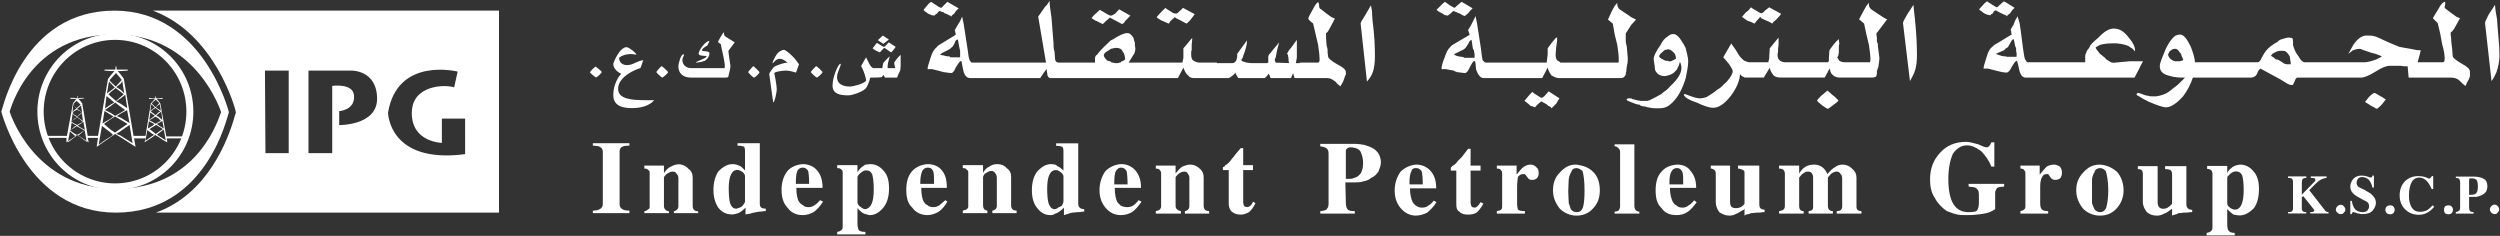 <svg version="1.2" xmlns="http://www.w3.org/2000/svg" viewBox="0 0 1505 142" width="1505" height="142">
	<rect x="0" y="0" width="1505" height="142" fill="#333333" stroke="none"/>
	<title>Corporate_Governance_Report_2022_English-1-pdf-svg</title>
	<defs>
		<clipPath clipPathUnits="userSpaceOnUse" id="cp1">
			<path d="m-1531.78-322.75h3540.11v5016.92h-3540.11z"/>
		</clipPath>
	</defs>
	<style>
		.s0 { fill: #fff } 
	</style>
	<g id="Clip-Path: Page 1" clip-path="url(#cp1)">
		<g id="Page 1">
			<path id="Path 15" fill-rule="evenodd" class="s0" d="m26.9 83v-1.2h13.4l3.6-19.6 0.9-1.2 1.2-1.5h-3.6v-0.6h2.4l1.8 0.3v-1.5h0.3v1.5l1.4-0.3h2.4v0.3l-2.4 0.3h-1.1l1.1 1.2 1.2 1.5 3.3 19.6h6.2l6-34.2 1.8-2.4 2.1-2.4h-2.1l-3.9-0.3v-0.6h6.5l0.3-2.1h0.3l0.3 2.1h6.6v0.6l-4.2 0.3h-1.8l1.8 2.1 1.8 2.4 5.9 34.5h7.2l3.2-19.6 1.2-1.2 1.2-1.5h-3.5v-0.6l2.3 0.3h1.5v-1.2h0.3l0.3 1.2h1.2l2.4-0.3 0.3 0.6h-3.6l0.9 1.2 1.2 1.5 1.5 8.3 2.1 11.6h11.9v1.2h-11.6l0.3 2.4-2.7-1.5-2.7-1.8-1.5-0.9-0.3-0.3-1.5 1.2-5 3.3 0.6-2.4h-6.9l0.9 5.1-8.9-5.7-3-1.8-0.3-0.3-2.6 1.8-8.6 6 0.8-5.4h-6.2l0.6 2.7-1.3-0.8-1.1-6.4-3 2.4-1 0.8-0.4-0.2v-0.3l-1.1 0.7-0.7-0.4-2.7-2.4-1.1 5.9-1 0.7v-2.7zm17.9-0.6l-3.8 2.6-0.1 0.7c0 0 2.7-2.1 3.9-3 0.5-0.3 1.1-0.6 1.1-0.6l-0.4-0.2zm7.4 2.5v0.5l-4.1-3-1.2-0.6 0.1-0.1 1.4 0.7zm42-4.5l1.5-1.2 2.4-1.5-2.4-1.5-1.5-0.9h-0.3l-1.5 0.9-2.4 1.5 2.4 1.8 1.5 1.2zm5.6 4.1l-1.2-6.5-0.5 0.3-3.6 2.7 1.2 0.9 2.4 1.5zm-2.1-11.7l-2.1 1.2-1.2 0.6 1.2 0.9 2.4 1.5 0.6 0.3zm0-0.6l-0.6-5.1-3 2.4 1.5 0.9zm-3.9-3l1.5-1.5 1.2-0.5-1.2-0.9-1.5-1.2h-0.3l-1.5 0.9-1.2 1.2 1.2 0.8 1.5 1.2zm2.4-6.5l-0.9 0.6-1.5 1.2 1.5 1.2 1.5 0.9zm-4.8-0.3l2.1 2h0.3l1.5-1.7 0.6-0.6-2.1-2.1-1.8 1.5zm-0.9 4.4l1.5-1.2 1.2-0.9-2.1-2zm-0.6 5.3l2.1-1.5 1.2-0.9-1.2-0.9-1.5-1.1zm0 0.3l2.1 1.1 1.5 0.9h0.3l3-1.7-1.5-1.5-1.5-0.9h-0.3l-1.5 0.9zm-0.9 5l3-1.8 0.9-0.9-0.9-0.5-2.4-1.2zm-1.5 7.4c0 0 3-2.1 4.2-3 0.6-0.3 1.2-0.6 1.2-0.6l-1.2-0.6-3-2.3zm-18.1-5.1l3-2.1 4.4-3-7.4-4.4h-0.3l-2.7 1.7-3.8 2.7 3.8 3.3 2.7 1.8zm8.6-4.5l-5.6 3.9-2.4 1.5 2.4 0.9 7.4 4.7zm0-1.1l-1.5-7.8-3.9 2.1-2.3 1.5 2.3 0.9zm-2.6-17l-2.7 2.1-2.7 1.8 2.7 1.5 3.9 2.6zm-2.7 1.2l1.8-1.5-1.8-1.5-2.7-2-0.3-0.3-2.7 2.1-1.7 1.7 1.7 1.5 2.7 2.4h0.3zm0.9-9.5l-0.9 1.5-2.7 2.1 2.7 1.7 2.1 2.1zm-7.7-0.6l0.9 1.2 2.9 2.7 2.7-3 0.9-0.9-0.9-1.2-2.7-3.2v0.3l-2.9 3.2zm-1.5 8.1l4.7-3.6-3.5-3.6zm-1.2 9l3.5-2.4 2.1-1.2-2.1-1.8-2.6-2.1zm0 0.9l3.5 1.8 2.7 1.8 0.3-0.3 2.7-1.5 2.9-1.8-2.9-2.1-2.7-2.1-0.3-0.3-2.7 2.1zm-1.5 8.1l5.1-3 1.5-1.2-1.5-0.9-3.9-2.4zm-2.3 12.8c0 0 4.7-3.5 7.4-5 0.6-0.6 1.2-0.9 1.2-0.9l-1.2-1.2-5.4-4.2zm-13-5.9l1.7-0.9 2.7-1.8-2.7-1.5-1.7-0.9v-0.3l-1.8 1.2-2.4 1.5 2.4 1.8zm0-10.5l-3.6 2.4 1.8 1.2 1.8 0.9 3.5-1.8-1.7-1.5zm0-0.6l1.7-1.5 1.2-0.9-1.2-0.8-1.7-0.9-1.8 0.9-0.9 1.1 0.9 0.9zm3.8 3.3l-2.3 1.5-1.2 0.6 1.2 0.9 3.2 1.8zm-0.3-0.6l-0.6-4.8-2.9 2.4 1.4 0.9zm-1.1-9.2l-0.9 0.6-1.5 1.4 1.5 0.9 1.5 1.2zm-4.5 0l1.8 1.5 1.8-1.5 0.6-0.6-2.4-2.3-1.8 1.7zm-0.6 3.9l0.9-1.2 1.5-0.9-2.1-2.1zm-0.6 5.4l1.8-1.5 1.5-0.9-1.5-0.9-1.2-1.2zm-0.6 5.4l2.4-2.1 1.2-0.6-1.2-0.6-1.8-1.2z"/>
			<path id="Path 16" fill-rule="evenodd" class="s0" d="m69.7 128c-53.5 0-68.9-60.8-68.9-60.8 0.9-2.1 13.4-60.8 68.1-60.8 53.5 0 68.9 61.1 68.9 61.1-0.9 2.1-13.1 60.5-68.1 60.5zm63.4-60.5c0 0-14.6-46.8-64.2-46.8-50.9 0-62.5 45-63.1 46.5 0 0 14.3 46.5 63.9 46.5 50.9 0 62.5-44.7 63.4-46.2z"/>
			<path id="Path 17" fill-rule="evenodd" class="s0" d="m69.4 114.3c-25.9 0-46.9-21-46.9-47.1 0-26 21-47 46.9-47 26 0 47 21 47 47 0 26.1-21 47.1-47 47.1zm42.8-47.1c0-23.9-19.2-43.2-42.9-43.2-23.8 0-43 19.3-43 43.2 0 23.9 19.2 43.2 43 43.2 23.7 0 42.9-19.3 42.9-43.2z"/>
			<path id="Path 18" fill-rule="evenodd" class="s0" d="m300.4 6.4v121.6h-206.6c30.9-11 43.4-43.2 47.6-58.4l0.6-1.8-0.3-1.5c0-0.3-11.9-45.9-49.7-59.9zm-126.6 85.8v-49.7h-14.3l0.3 49.7zm53.2-32.7c0-17.6-15.7-17-15.7-17h-25.6v49.7h14.3v-40.5c0 0 12.5-1.8 13.1 5.7 0.9 8.9-8.9 9.5-8.9 9.5v8.4c0 0 22.8 0.3 22.8-15.8zm53 11.9h-14v14.6c0 0-18.1-0.3-18.1-17.9 0-17.3 20.5-17.3 25.5-15.5l2.1-9.5c0 0-36.3-9.2-41.9 24.7 0 0 0.3 31 46.4 25zm140.3 56.9h-14.6v-1.1c1.5-0.3 2.7-1.5 2.7-3v-16.7c0-1.5-0.3-2.1-1.2-3-0.3-0.9-1.2-1.2-2.4-1.2-0.9 0-2.4 0.6-3.9 1.8-0.6 0.9-1.2 1.2-1.2 1.8v17c0 1.8 0.9 3 3 3.3v1.1h-14.8v-1.1c1.4-0.3 2-0.9 2.3-1.2 0.9-0.3 0.9-0.9 0.9-1.8v-20c0-0.9 0-1.5-0.9-1.8-0.3-0.6-0.9-0.9-2.3-0.9v-1.8h11.8v4.5c1.2-1.8 2.7-3.3 4.2-3.9 1.2-0.6 2.7-1.4 4.8-1.4 2 0 4.4 1.1 5.6 2.6q2.7 1.8 2.7 5.4v17q0 3.3 3.3 3.3zm20.5 0.8c-3.3 0-6-1.1-8.4-4.1-2-3-2.9-6.6-2.9-10.7 0-4.2 0.9-7.8 2.9-11.1 2.7-2.7 5.4-4.4 8.7-4.4 1.1 0 1.7 0.3 2.3 0.3 0.6 0.3 0.9 0.3 1.5 0.6 1.2 0.3 2.1 1.4 3.6 2.9v-12.2c0-0.6-0.3-1.8-0.6-2.1-0.9-0.3-1.8-0.6-3.3-0.6h-0.6v-1.5h13.4v36.4c0 2.1 0.9 3 3.6 3v1.5h-0.9l-2.1 0.3h-0.9l-3.3 0.6-1.4 0.3-0.6 0.3-2.1 0.3-0.9 0.2v-4.1c-1.8 1.8-3.6 3.3-5.4 3.6-0.9 0.3-1.7 0.5-2.6 0.5zm-2.1-15.7c0 4.1 0.3 7.4 0.9 9.2 0.9 2.1 1.8 3 3.5 3h0.3c0.9-0.3 1.2-0.3 1.8-0.6 0.9-0.3 1.5-0.6 2.1-1.5q1.2-1.5 1.2-2.1v-15.2c0-0.9-0.3-1.5-1.5-2.7-0.9-0.6-2.1-1.2-3-1.2h-0.6c-2.9 0.3-4.7 3.9-4.7 11.1zm-59.8 14.9h-22v-1.5c3.9 0 6-1.5 6-3.9v-31.3c0-1.2-0.3-2.4-1.5-3-0.6-0.6-2.4-0.9-4.5-0.9v-1.5h22v1.5h-0.6c-2.3 0-3.2 0.3-4.1 0.9-0.9 0.6-1.2 1.5-1.2 3v31.3c0 1.5 0.6 2.1 1.2 2.7 0.9 0.9 2.7 1.2 4.7 1.2zm100.5-15.2c0 3.8 0.6 7.1 1.8 8.6 0.6 0.9 1.5 1.5 2.1 1.8 0.9 0.9 2 1.2 3.5 1.2 1.2 0 2.4-0.3 3.6-1.2q1.5-0.9 3.3-3l1.8 0.9c-1.8 2.7-3.6 4.8-5.7 6.3-1.8 0.9-3.9 1.8-6.5 1.8-3.9 0-7.2-1.5-9.2-4.5q-3.6-3.6-3.6-10.7c0-4.5 1.2-8.4 3.6-11.4 2-2.3 5.3-3.8 9.2-4.1 3.5 0 6.8 1.5 8.6 3.8 2.1 2.4 3.3 5.7 3.3 10.5zm0.6-10.2c-0.6 1.5-0.9 3.6-0.9 7.2v0.6h8c0-3.9-0.3-6.6-0.6-7.8q-1.2-2-3.3-2-2.1 0-3.2 2zm40.1 25.7c-1.2-0.6-2.7-1.8-3.9-3.3v9.2c0 1.8 0.3 3.3 0.9 4.2 0.9 0.6 1.8 0.9 3.9 0.9v1.5h-17v-1.5c2.1-0.3 3.3-1.5 3.3-2.7v-32.8c0-0.9 0-1.5-0.6-1.8-0.6-0.8-1.2-1.1-2.7-1.1v-1.8h12.2v4.4c0.9-1.8 2.1-2.9 3-3.5 0.9-0.6 1.2-0.9 1.8-1.2 0.9 0 1.8-0.3 2.9-0.3 3.3 0 6 1.5 8.1 4.1 2.3 2.4 3.2 6 3.2 10.5 0 4.4-0.9 8.3-3.2 11.3-2.4 3-5.1 4.8-8.4 4.8-1.1 0-1.7-0.6-2.6-0.6-0.3 0-0.6-0.3-0.9-0.3zm-3.3-23.3c-0.3 0.6-0.6 1.2-0.6 1.2v15.2c0 0.9 0.3 1.5 1.2 2.4 1.2 0.9 2.4 1.8 3.3 1.8h0.3c3.5-0.6 5-4.5 5-11.9 0-3.9-0.3-6.6-0.9-9-0.9-1.8-1.8-2.4-3.5-2.4h-0.6c-1.2 0-2.7 1.2-4.2 2.7zm37.8 7.8c0 3.8 0.6 7.1 1.7 8.6 0.6 0.9 1.2 1.5 2.1 1.8 0.6 0.9 2.1 1.2 3.6 1.2 0.9 0 2.4-0.3 3.6-1.2 0.8-0.6 2-1.8 3.5-3l1.2 0.9c-1.5 2.7-3.3 4.8-5.6 6.3-1.8 0.9-3.9 1.8-6.3 1.8-3.8 0-7.1-1.5-9.2-4.5-2.7-2.4-3.6-6-3.6-10.7 0-4.5 0.9-8.4 3.6-11.4 2.1-2.3 5.4-3.8 9.2-4.1 3.9 0 6.9 1.5 8.6 3.8 2.1 2.4 3 5.7 3 10.5zm0.6-10.2c-0.6 1.5-1.2 3.6-1.2 7.2v0.6h8.3c0-3.9 0-6.6-0.6-7.8-0.8-1.4-1.4-2-3.2-2q-2.1 0-3.3 2zm56.8 25.4h-14.6v-1.5c1.8-0.3 2.7-1.5 2.7-2.7v-16.7c0-1.5-0.3-2.4-0.9-3-0.6-1.2-1.5-1.5-2.7-1.5-0.9 0-2.4 0.9-3.8 1.8-0.6 1.2-0.9 1.5-0.9 1.8v17c0 1.8 0.6 3 2.6 3.3v1.5h-14.8v-1.5c1.5-0.3 2.1-0.6 2.4-0.9 0.9-0.6 0.9-1.2 0.9-1.8v-20c0-1.2 0-1.5-0.9-1.8-0.3-0.8-0.9-1.1-2.4-1.1v-1.8h12.2v4.7c0.9-1.8 2.3-3.2 3.8-3.8 1.2-0.9 2.7-1.5 4.8-1.5 2.4 0 4.4 0.9 5.6 2.4 2.1 1.4 2.7 3.2 2.7 5.3v17q0 3.3 3.3 3.3zm20.5 1.2c-3.6 0-6-1.5-8.3-4.5-2.1-2.7-3-6.3-3-10.4 0-4.5 0.9-8.1 3-11.1 2.6-2.9 5.3-4.7 8.6-4.7 1.2 0 1.8 0.3 2.4 0.3 0.6 0.3 0.9 0.3 1.2 0.9 1.1 0.3 2.3 1.2 3.8 2.7v-12c0-0.9-0.3-1.8-0.6-2.3-0.9-0.3-1.8-0.6-3.2-0.6h-0.6v-1.5h13.3v36.3c0 2.1 1.2 3.3 3.6 3.3v1.5h-0.6l-2.4 0.3h-0.9l-3.2 0.3-1.5 0.3-0.6 0.3-2.1 0.6-0.9 0.3v-4.5c-1.8 1.8-3.6 3.3-5.3 3.6-0.9 0.6-1.5 0.9-2.7 0.9zm-2.1-16.1c0 4.2 0.3 7.4 0.9 9.2 0.9 2.1 1.8 3.3 3.6 3.3h0.3c0.9-0.3 1.2-0.3 1.7-0.9 0.9-0.3 1.5-0.6 2.4-1.2q0.9-1.8 0.9-2.4v-15.2c0-0.6-0.3-1.5-1.5-2.4-0.9-0.8-2-1.4-2.9-1.4h-0.6c-3 0.3-4.8 3.8-4.8 11zm40.7-0.3c0 3.9 0.6 7.1 1.8 8.9q0.9 0.9 1.8 1.8c1.2 0.6 2.4 0.9 3.9 0.9 1.2 0 2.6-0.3 3.5-0.9q1.8-1.2 3.3-3.3l1.8 0.9c-1.8 2.7-3.6 4.8-5.7 6.3-1.7 0.9-3.8 1.8-6.8 1.8-3.6 0-6.8-1.5-9.2-4.5-2.1-2.4-3.6-6-3.6-10.4 0-4.8 1.5-8.7 3.6-11.6 2.4-2.4 5.6-3.9 9.2-4.2h0.3c3.6 0 6.5 1.5 8.6 3.9 2.1 2.6 3.3 5.6 3.3 10.4zm0.6-10.1c-0.6 1.4-0.9 3.5-0.9 7.1v0.9h8c0-3.9-0.3-6.9-0.6-8q-1.2-2.1-3.3-2.1h-0.2c-1.2 0-2.1 0.9-3 2.1zm84.1 19.3c-1.2 2.4-2.4 4.2-3.9 5.4-1.5 0.9-3.2 1.5-5 1.5-2.4 0-3.9-0.6-5.4-1.8-1.2-1.2-1.8-2.7-1.8-4.8v-20.2h-3.5v-1.8l0.9-0.3 0.6-0.9c0.9-0.3 1.5-0.9 2.9-2.4 0.9-1.5 2.1-2.4 3-3.9l3.3-3.9h1.5v10.2h5.9v3h-5.9v19.6c0 0.6 0.3 1.2 0.6 2.1 0.6 0.3 1.2 0.6 1.7 0.6 1.2 0 2.7-0.9 3.6-3.3zm-27.9 6.3h-14.6v-1.5c1.8-0.3 2.7-1.5 2.7-3v-16.7c0-1.5-0.3-2.1-0.9-2.7-0.3-1.1-1.2-1.4-2.1-1.4-1.2 0-2.7 0.6-3.9 1.7-0.8 0.9-1.4 1.5-1.4 1.8v17q0 2.7 3.2 3.3v1.5h-15.1v-1.5c1.2-0.3 2.3-0.6 2.6-1.2 0.3-0.3 0.6-0.9 0.6-1.8v-19.7c0-1.1-0.3-1.4-0.6-1.7-0.3-0.9-1.4-1.2-2.6-1.2v-1.8h11.9v4.7c1.4-1.7 2.6-3.2 4.1-4.1 1.5-0.6 3-1.2 4.8-1.2 2.1 0 4.1 0.9 5.6 2.4 1.8 1.5 2.4 3.2 2.4 5.3v17q0 3.3 3.3 3.3zm82-18.8l0.3 11.9q0 3.3 1.2 4.5c0.6 0.6 1.8 0.9 3.9 0.9h0.3v1.5h-20.8v-1.5h0.5c1.8-0.3 3.3-0.6 3.6-1.5q0.9-0.9 0.9-3v-30.1q0-2-0.9-2.9c-0.9-0.9-2.1-1.2-4.1-1.5v-1.5h21.1c1.4 0 3.2 0.3 5.3 0.6 2.1 0.6 3.6 1.2 4.8 1.8 3.5 1.8 5.3 5 5.3 8.9 0 1.8-0.9 3.9-1.5 5.4-1.2 1.8-2.7 3.2-4.4 3.8-1.2 1.2-3 1.8-4.8 2.1-1.5 0.6-3.3 0.6-5.3 0.6zm3.5-21.1c-1.5 0-2.1 0.3-2.6 0.9-0.6 0.3-0.6 0.9-0.6 2v16.1h1.4c1.5 0 2.4 0 3.6-0.6 1.2-0.3 2.4-0.9 3-1.7 1.5-1.2 2.4-3.9 2.4-7.2 0-3.3-0.9-5.7-1.8-7.4-0.9-0.9-2.4-1.8-3.6-1.8-0.9-0.3-1.2-0.3-1.8-0.3zm35.4 24.7c0 3.9 0.9 7.1 1.8 8.6 0.9 0.9 1.2 1.5 1.8 1.8 1.2 0.9 2.6 1.2 3.5 1.2 1.5 0 3-0.3 3.9-1.2q1.8-0.9 3.3-3l1.7 0.9c-1.7 2.7-3.8 4.8-5.6 6.3-1.8 0.9-4.2 1.8-6.8 1.8-3.6 0-6.6-1.5-9.2-4.5-2.1-2.4-3.6-5.9-3.6-10.7 0-4.5 1.5-8.4 3.6-11.3 2.6-2.4 5.6-3.9 9.2-4.2h0.3c3.5 0 6.5 1.5 8.6 3.9 2.1 2.4 3.3 5.6 3.3 10.4zm0.8-10.1c-0.8 1.5-1.1 3.5-1.1 7.1v0.6h8c0-3.9-0.3-6.5-0.6-7.7q-1.2-2.1-3.3-2.1h-0.3c-1.5 0-2.4 0.6-2.7 2.1zm76.7 0.9c0 1.2-0.3 2-0.9 2.9-0.9 0.9-1.7 1.2-2.9 1.2-1.5 0-2.1-0.3-2.7-1.2l-1.8-2.3h-0.9c-1.5 0-2.4 0.6-3.3 1.7-0.2 1.5-0.5 3.6-0.5 6v10.1c0 1.8 0.3 2.7 0.5 3.6 0.9 0.6 1.8 0.9 4.2 0.9v1.5h-16.9v-1.5q2.2-0.4 2.6-0.9c0.6-0.6 0.6-1.2 0.6-2.4v-19c0-1.2 0-1.8-0.6-2.1-0.3-0.9-1.1-1.2-2.6-1.2v-1.8h11.9v5.4c1.7-2.1 3.2-3.9 4.1-4.5 1.2-0.9 2.7-1.5 4.2-1.5 1.5 0 2.7 0.6 3.5 1.5 1.2 0.9 1.5 2.1 1.5 3.6zm-33.3 18.4q-2 3.6-4.1 5.4c-1.5 0.9-3.3 1.2-5.1 1.2-2.1 0-3.8-0.3-5.3-1.8-1.5-0.9-1.8-2.4-1.8-4.5v-20.2h-3.3v-1.8l1.2-1.2c0.6-0.3 1.8-0.9 2.7-2.4 1.2-1.5 2.7-2.4 3.6-3.9l2.9-3.8h1.5v10.1h6v3h-6v19.3c0 0.9 0.3 1.5 0.6 2.4 0.3 0.3 1.2 0.6 1.8 0.6 1.2 0 2.4-1.2 3.6-3.3zm46 3c-2.6-3.3-4.1-6.8-4.1-11q0-6.6 4.1-10.7c2.7-3 5.7-4.8 9.5-4.8h0.6c4.2 0.6 7.5 1.8 10.1 4.5 2.7 2.7 3.9 6.5 3.9 11 0 4.2-1.2 8-4.2 11-2.3 2.7-5.9 4.2-9.8 4.2-3.8 0-7.4-1.5-10.1-4.2zm6.9-22c-0.6 0.9-1.2 2.4-1.5 4.1 0 1.5-0.3 3.9-0.3 7.5 0 3.3 0.3 5.7 0.3 7.1 0.3 0.9 0.9 2.4 1.2 3.6q1.3 1.8 3.5 1.8c1.8 0 3-0.6 3.9-3 0.6-2.1 0.9-5.6 0.9-10.1 0-5.7-0.6-9.8-1.2-11.6-0.9-0.9-2.4-1.8-3.6-1.8q-2.6 0-3.2 2.4zm41 25h-14.9v-1.2q3.3 0 3.3-3.3v-32.7q0-1.2-0.9-2.1c-0.6-0.6-1.2-1.2-2.1-1.2h-0.3v-1.2h11.9v36.9c0 2.1 0.9 3.6 3 3.6zm18.4-15.5c0 3.9 0.9 7.2 2.1 9 0.6 0.8 1.2 1.4 2.1 1.7 0.6 0.9 2.1 1.2 3.5 1.2 0.9 0 2.4-0.3 3.3-1.2 1.2-0.6 2.4-1.7 3.6-3.2l1.5 1.2c-1.8 2.3-3.6 4.7-5.7 5.9q-2.7 1.8-6.2 1.8c-4.2 0-7.2-1.2-9.2-4.2-2.7-2.4-3.6-5.9-3.6-10.7 0-4.5 0.9-8.6 3.6-11.3 2-2.4 5-3.9 9.2-4.2 3.8 0 6.5 1.2 8.3 3.9 2.1 2.4 3.3 5.6 3.3 10.1zm0.9-9.8c-0.9 1.5-1.2 3.6-1.2 7.1v0.6h8.3c0-3.8 0-6.5-0.6-7.7-0.9-1.5-1.5-2.1-3.3-2.1q-2.1 0-3.2 2.1zm235.1 0.6c0 1.5-0.3 2.1-0.9 3.3-0.9 0.6-1.8 1.1-3 1.1-1.5 0-2.1-0.5-2.7-1.1l-1.7-2.4h-0.9c-1.2 0-2.4 0.6-2.7 1.8-0.9 1.2-1.2 3.5-1.2 5.9v9.8q0 2.7 0.9 3.6c0.6 0.9 2.1 1.2 3.9 1.2v1.5h-16.7v-1.5c1.2-0.3 2.1-0.6 2.4-1.2 0.6-0.3 0.6-0.9 0.6-2.1v-19c0-1.2 0-1.8-0.6-2.1-0.3-0.9-1.2-1.2-2.4-1.2v-1.8h11.6v5.4c1.8-2.1 3.3-3.9 4.2-4.8 1.1-0.6 2.6-1.2 4.4-1.2 1.5 0 2.4 0.6 3.6 1.2 0.9 1.2 1.2 2.4 1.2 3.6zm-34.8 8.3c-0.6 0.3-1.2 0.3-2.1 0.3-0.6 0-1.5 0.3-2.1 0.6q-0.6 0.6-1.2 2.4v10.4c-1.7 1.2-4.1 2.4-6.8 2.7-3.3 0.6-6.8 0.9-10.4 0.9-2.4 0-4.7 0-6.5-0.6-1.8-0.3-3.3-1.2-5.4-1.8-3-2.1-5.6-4.8-7.1-7.7-2.4-3.6-3-7.2-3-11.6 0-6.3 2.1-11.7 6-15.8 4.1-4.5 9.2-6.6 15.7-6.6 2.4 0 4.8 0.9 7.4 1.5 2.4 1.2 4.2 1.8 5.1 1.8 0.9 0 2.1-1.2 2.7-3h1.8v14.6h-1.8c-1.5-3.9-3.6-6.6-6-9.2-2.9-2.1-5.6-3.6-8.6-3.6-3.6 0-6.2 1.8-8.6 5.1-1.5 3.5-2.7 8.6-2.7 14.9 0 13.7 3.9 20.2 12.2 20.2q4.2 0 5-0.9c0.9-1.2 1.2-2.7 1.2-5v-4.2c0-2.1-0.3-3.3-1.2-3.9q-0.8-1.2-4.1-1.2l-0.9-0.3v-1.5h21.4zm-85.9 16.4h-14.9v-1.5c2.1 0 3.3-0.9 3.3-2.7v-16.9q0-2.1-1.2-3-0.6-1.2-2.1-1.2-1.5 0-3.2 1.2l-0.6 0.6-1.5 1.8v16.9c0 2.4 1.2 3.3 3 3.3v1.5h-14.6v-1.5c0.6 0 1.5-0.3 2.1-0.6 0.3-0.3 0.6-1.2 0.6-1.5v-18.1c0-1.2-0.3-1.8-0.6-2.4-0.6-0.9-1.5-1.2-2.4-1.2-1.2 0-2.1 0.3-3 1.2l-0.6 0.3-1.8 2.1v16.9c0 2.4 0.9 3.3 2.7 3.3v1.5h-14.8v-1.5c1.1-0.3 2-0.3 2.6-0.9q0.9-0.6 0.9-2.4v-19c0-1.2-0.3-1.8-0.6-2.1-0.3-0.9-1.5-1.2-2.9-1.2v-1.8h12.1v4.8c2.1-3.6 4.8-5.4 9-5.4 3.8 0 6.5 2.1 8 5.7 1.8-2.1 3.3-3.6 4.7-4.2 0.9-0.9 2.7-1.5 4.5-1.5 2.1 0 4.2 0.9 5.6 2.4q2.7 2.2 2.7 5.4v17.5c0 1.8 0.9 2.7 3 2.7zm-58.3-0.9h-0.9l-2 0.3h-2.1c-1.5 0.3-2.7 0.3-3 0.3q-1.2 0.6-3.3 0.9l-0.8 0.6v-4.5l-0.3 0.9c-2.1 0.9-3.3 2.1-4.5 2.4q-2.1 1.2-4.2 1.2c-2.6 0-4.4-0.9-6.2-2.1-1.2-1.8-2.1-3.5-2.1-6.2v-17c0-1.5-0.6-2.4-2.4-3h-0.6v-1.8h11.6v21.8c0 3 1.2 3.8 3.6 3.8 1.8 0 3.6-0.5 5.1-2.6v-18.2c0-1.2 0-1.8-0.9-2.1-0.6-0.3-1.5-0.9-3-0.9v-1.8h12.8v23.3c0 2.1 0.9 3.2 3.2 3.2zm191.8-2c-2.7-3.3-4.2-6.9-4.2-11.1q0-6.5 4.2-10.7c2.6-3 5.6-4.8 10.1-4.8 4.1 0.3 7.4 1.8 10.4 4.5 2.3 2.7 3.8 6.6 3.8 11 0 4.2-1.5 8.1-4.4 11.1-2.4 2.6-5.7 4.1-9.8 4.1-3.9 0-7.5-1.5-10.1-4.1zm6.8-22.1c-0.6 0.9-1.2 2.4-1.5 4.2v14.6c0.3 0.9 0.9 2.4 1.5 3.6 0.6 0.8 1.8 1.7 3.3 1.7 1.7 0 3.2-0.9 3.8-2.9 0.6-2.1 1.2-5.7 1.2-10.2 0-5.6-0.9-9.8-1.5-11.6-0.9-0.9-1.8-1.8-3.5-1.8-1.5 0-3 0.9-3.3 2.4zm58.8 24.1h-0.8l-2.7 0.3h-1.5c-1.5 0.3-2.7 0.3-3.3 0.3q-0.6 0.6-3.2 1.2l-0.6 0.3v-4.1l-0.9 0.6c-1.5 1.1-2.7 2-3.9 2.3q-2.1 1.2-4.2 1.2c-2.6 0-4.4-0.6-6.2-2.1-1.2-1.7-2.4-3.5-2.4-6.2v-17c0-1.5-0.6-2.4-2.1-2.7h-0.9v-1.8h11.9v21.5c0 3 1.2 4.2 3.6 4.2 1.5 0 3.3-0.9 5.1-3v-18.2c0-0.9-0.6-1.8-0.9-2.1-0.6-0.3-1.8-0.6-3.3-0.6v-1.8h12.8v23c0 2.1 1.2 3.3 3.5 3.3zm24.7 1.4c-1.2-0.9-2.1-1.7-3.6-3.2v9.2c0 1.8 0.3 3.3 0.9 3.9 0.9 0.9 1.8 1.2 3.6 1.2v1.5h-16.9v-1.5c2.3-0.3 3.5-1.5 3.5-3v-32.8c0-0.6-0.3-1.2-0.6-1.8q-0.9-0.9-2.6-0.9v-1.8h12.1v4.2c0.9-1.8 2.1-2.7 3.3-3.6q0.5-0.4 1.8-0.9c0.6 0 1.8-0.5 2.7-0.5 3.2 0 5.9 1.4 8.3 4.4 2.1 2.4 3 6 3 10.1 0 4.8-0.9 8.7-3 11.7-2.7 2.6-5.3 4.4-8.9 4.4-0.9 0-1.5-0.3-2.1-0.3-0.6 0-1.2-0.3-1.5-0.3zm-3-23.2c-0.6 0.3-0.6 1.2-0.6 1.2v15.2q0 1.2 0.9 2.1c1.2 1.2 2.7 1.8 3.6 1.8h0.6c3-0.3 4.8-4.2 4.8-11.7q0-5.8-0.9-8.9c-0.9-1.8-2.1-2.4-3.6-2.4h-0.3q-2.2 0-4.5 2.7z"/>
			<path id="Path 19" fill-rule="evenodd" class="s0" d="m565.8 42.8l-4.7-1.2h-2.7c0-1.2 0.6-3.3 1.8-6.8 0.9-3.3 2.4-5.4 3.6-6.3 0.5-0.9 2-1.8 4.1-3l7.4-4.5c0-0.5 0-1.1-0.3-2l-0.2-0.9 1.7-3 1.5-2.4 1.2-2.7 0.9 4.2 2.4 15.5q0.6 5.3 1.2 6.5l0.6 0.9c0.3 0.6 0.6 0.6 1.7 0.6h43.7l-4.7-27.7 4.1-5.9 1.2-1.2 1.5-2.4c0 1.2 0.3 4.5 1.2 10.1l1.2 15.2c0 1.8 0 3.6 0.6 5.1l0.3 3.9c0 2 0.9 2.9 2.4 2.9h21.7v-3.2c0.3-0.3 0.3-1.2 1.2-1.5 2.6-3.6 5.9-6.3 8.3-8.7 0.9-0.3 1.2-0.6 1.8-0.9 3.2-2.1 6.2-3.5 8.3-3.5 1.2 0 2.4 1.1 3.6 2.9l0.2 1.2 0.6 1.8v1.5l0.3 1.8c0 1.2-0.3 2.1-0.6 3l-2.9 4.7-0.6 0.9h32.4l0.3-1.5 0.3-1.2v-5.9l5.3-6.3v0.9l-0.3 3.3v3.3l-0.3 0.6v2.1q0 2 0.9 3.2c1.2 0.9 2.7 1.5 4.2 1.5h10.4v0.3h9.2c1.5 0 2.4-1.2 2.7-2.4l0.3-1.7v-1.5l5.9-8.1c0 2.1-0.6 4.5-1.5 7.2l-0.6 1.5-0.6 2-0.6 0.6v0.9c0 0.3 1.2 0.6 3 1.2l3 0.3h9.5c0.3-0.3 0.3-0.3 0.6-0.3v-3.8c0.3-0.6 0.3-1.2 0.9-1.5l2.4-3 1.8-2.1 1.4-1.8-1.4 5.7-0.6 3.3c-0.6 1.1-0.6 1.7-0.6 2l0.6 1.2 8 0.3-0.3-1.5v-0.9l-0.3-2.3-0.6-1.2c0.6-0.6 0.6-0.9 0.6-0.9 0.3-0.6 0.9-1.5 1.8-2.4l3.5-4.8v10.7l-0.6 3.3h2.4v-0.3h11q0.9 0 0.9-2.1 0-2.6-0.9-8.6l-3-12.8-0.3-0.3-0.8-0.6c-0.9-0.9-1.8-1.5-1.8-2.1q0-0.9 2.6-5.3c1.5-3 2.7-4.5 3.3-4.5l0.3 0.3 0.3 1.5c0 1.5 0.3 2.1 1.2 2.4l3.3 2.6 2.9 2.1 2.1 0.9-3.5 6.6c-0.6 0.9-0.9 1.8-1.8 2.1v3.2l0.3 4.2 0.6 2.4v1.8l0.3 2.4c0 1.1 1.7 2.6 5.3 4.7 3.6 1.8 5.4 3.3 5.4 4.8v1.8c-0.6 0.3-0.6 0.6-0.6 0.9 0 0-0.3 0.9-0.6 1.8-0.3 1.1-1.2 2.6-2.1 4.1l-2.1-1.8c-0.3-0.9-1.5-1.4-2.7-2.3l-1.2-0.6-1.7-0.3h-19.9l-0.9-3-1.2 3h-12.2l-0.3-0.3-0.3-1.2c0-0.3-0.6-0.6-0.9-1.2l-0.3 0.9-1.8 1.8h-15.7c-0.3 0-0.9-0.9-1.2-1.5l-0.9-1.8-0.3 0.6-0.9 0.9-1.2 0.9c-0.6 0.6-1.5 0.9-1.8 0.9h-20.5c-1.5 0-2.7-0.3-3.6-1.5-1.4-1.2-2-2.4-2.9-4.8l-3.3 6.3h-77c-0.3 0-0.9-0.3-1.5-1.5l-0.6-4.2c0 0.3-0.3 0.9-1.4 2.1l-2.4 3.6h-42.2c-2.1 0-3.6-1.8-4.2-5.1-0.6-3-0.9-4.2-0.9-4.8l-0.3-0.3h-0.3c-0.9 0.3-1.5 1.8-3 3.9-0.8 2.4-2 3.3-2.6 3.3-0.6 0-2.4-0.3-4.8-0.6-0.6-0.3-1.5-0.3-2.1-0.6zm0-10.1l1.5 0.6h0.6l0.9 0.3 1.5 0.3c1.2 0 1.5 0 1.8 0.6h5.9v-3.6c0-0.9-0.3-1.2-0.3-1.5l-0.3-1.5q-0.6-3.9-0.9-4.2c-0.9 0.3-1.5 0.9-1.7 2.1l-1.2 2.1c-0.6 0.6-1.8 1.8-3.3 2.4l-2.4 1.2zm101.7-2.4c-1.8 0.9-3 1.8-3 3q0 1.2 2.1 3.2l1.2 0.3 0.9 0.3 0.6 0.6h0.8l1.2 0.3h1.2c0.6 0 0.9 0 1.2-0.3 0.6 0 1.2 0 1.2-0.6l0.9-0.3 1.5-0.9c0-1.7-0.3-3.5-1.5-5-0.6-1.5-2.1-2.1-3.9-2.1-0.6 0-1.8 0.3-3.2 0.6-0.3 0.3-0.6 0.3-1.2 0.9zm-101.7-23.8l-0.9 0.6-0.9 1.1c-1.2 0.6-1.5 1.2-1.5 1.2-0.5 0-1.4-0.3-1.7-0.3l-2.1-0.9-1.5-1.1c-0.6-0.3-0.9-0.6-1.2-1.2l3-3.6 1.5-1.2q0.6 0.3 3.2 2.1c1.2 0.9 2.4 1.5 2.7 1.5 0.6 0 0.9-0.6 1.5-1.2l2.4-2.4 6.8 3.9-1.5 1.5-1.2 1.7c-1.2 0.9-1.5 1.2-1.7 1.8l-0.6-0.6c-0.6 0-1.2-0.6-2.7-1.2-0.6 0-1.2-0.6-1.5-0.9-1.5-0.2-1.8-0.5-2.1-0.8zm102.3 4.1l-0.6 0.6-1.8 1.5-1.8 1.8c-0.9-0.3-2.4-1.2-3.6-1.8-1.2-0.3-1.7-0.9-3.2-1.8l1.5-1.8 2-1.8 1.5-1.4 3.9 2.3c0.9 0.6 2.1 1.2 2.7 1.2 0.9 0 1.4-0.6 2.6-1.2l2.4-2.6 6.8 3.8-3.2 3.3c-0.3 0.6-0.6 1.2-1.8 1.8l-6.8-3.6zm39.2-0.3l-2.7 2.4-0.9 1.5c-1.2-0.3-2.6-1.2-4.4-1.8q-2.7-1.5-3-2.1l2.1-2.4 3.2-3.2q0.3 0.6 3 2.1l1.8 1.1 1.5 0.3c0.3 0 1.2-0.3 2.1-1.4q1.8-1.5 2.1-2.1l7.1 3.8q-0.5 0.9-2.7 3.6l-2.1 2.1c0 0-1.5-0.6-3.5-1.8l-3-1.5zm120.4 23.3c0 3.8-0.3 7.4-1.5 10.4q-0.9 2.4-3.3 5.1l-3.8-34.9c0-0.6 0.8-2.1 2.6-4.8l3.6-6.2 0.6 3.3 0.3 5.3c1.2 9 1.5 16.1 1.5 21.8zm47.5 8.9l-5-0.9h-2.4c0-1.2 0.3-3.3 1.8-6.8q1.5-4.8 3.3-6.3c0.5-0.9 2-1.8 4.1-3l7.7-4.5c0-0.5-0.3-1.1-0.6-2l-0.3-0.9 1.8-3 2.7-5.4 0.9 4.5 2.4 15.5c0.3 3.6 0.9 5.9 0.9 6.5l0.9 0.9c0.3 0.6 1.1 0.6 1.7 0.6h36l0.6-5v-3.6l2.4-3.3c1.5-1.8 2.7-3.3 3-3.3l0.3 0.6v0.3c0 1.8-0.3 3.3-0.6 5.1l-0.3 4.2v0.6c0 1.2 0.3 2.3 1.1 3.2 0.9 0.3 1.2 0.6 1.8 1.2h34.8c0.3 0 0.3-0.9 0.3-1.8 0-2.3-0.3-5-0.9-8.9l-1.5-6-1.2-6.8-2.9-2.4 2.3-5.1 1.8-3.2 1.5-1.8v1.5c0 0.3 0 0.3 0.3 0.3v0.6c0.3 0.6 0.6 1.2 1.5 1.8l5.3 3.5 1.2 0.9 3 1.5-3 3.3-3.2 5.1v5l0.3 1.5 0.3 1.2 0.6 6.9v0.8c0 0.6 0 2.4-0.6 4.5l-0.3 3c-0.3 0.6-0.3 1.2-0.3 1.8 0 0 0 0.3-0.6 0.9 0 0.3-0.3 0.3-0.9 0.9l-1.2 0.3h-37.5c-1.7 0-3.2-0.9-4.4-1.5-0.9-1.2-1.8-2.4-2.4-4.8l-3.3 6.3h-35.3c-1.8 0-3.3-1.8-4.5-5.1-0.3-3-0.3-4.2-0.6-4.8v-0.3h-0.6c-0.9 0.3-1.5 1.8-2.7 3.9q-1.4 3.3-2.9 3.3c-0.6 0-1.8-0.3-4.8-0.6-0.3-0.3-1.2-0.3-1.8-0.9zm0-9.8l1.5 0.9h0.3l0.9 0.3 1.8 0.3c0.9 0 1.5 0 1.5 0.6h6.5v-2.4l-0.3-1.2c0-0.9 0-1.2-0.6-1.5l-0.3-1.5c-0.3-2.4-0.6-3.9-0.6-4.2-0.9 0.3-1.5 0.9-1.8 2.1l-1.4 2.1c-0.3 0.6-1.5 1.8-3.3 2.4zm0-26.2l-0.9 0.6-0.9 0.9c-1.2 0.8-1.8 1.4-1.8 1.4-0.6 0-1.2-0.3-1.8-0.3l-1.7-1.1-1.8-0.9c-0.3-0.3-0.9-0.6-1.5-1.2l3.6-3.6 1.4-1.2c0.3 0.3 1.5 0.9 3 2.1 1.8 0.9 2.4 1.5 2.7 1.5 0.3 0 0.9-0.6 1.5-1.2l2.9-2.4 6.6 3.9-1.5 1.5-1.2 1.5c-1.2 1.1-1.8 1.4-2.1 1.7l-0.6-0.3c-0.3 0-1.2-0.6-2.6-1.4-0.3 0-1.2-0.3-1.5-0.6q-1.8-0.5-1.8-0.9zm63.6 52.7l-1.2 1.8-0.6 1.2c-1.2 1.2-2.6 2.6-3 3l-0.6-0.9-1.4-0.6-0.9-0.9-3.3-1.8-2.7 2.4c-0.6 0.6-0.9 1.2-0.9 1.2-0.3 0-1.2-0.3-1.7-0.6l-1.2-0.3-0.9-0.9c-1.2-0.9-2.1-1.8-2.7-2.1l3.3-3.9 1.5-1.5c0.5 0.6 1.7 1.5 3.8 2.7q1.2 0.9 2.1 0.9l0.3-0.3 0.9-0.6 2.7-3zm40.4 0.9c0-0.6 0.6-0.9 1.5-0.9h1.5v0.3l3.5 0.9 1.8 0.3h4.2l1.2-0.3 0.6-0.3c2.6-1.2 4.7-2.4 6.8-3.6 0.9-1.1 2.4-1.7 3.6-2.9q0.8-0.9 2-2.1c4.2-3.9 6.3-7.5 6.3-10.4v-0.9l-0.3-1.5c0-0.3-0.3-0.9-0.6-1.5l-0.6 2.1-0.9 1.8-0.3 0.8-1.2 1.2c-0.9 1.2-2.4 1.8-4.4 2.4-0.3 0-1.2 0.3-1.8 0.3-3 0-4.8-1.5-5.7-3.6 0-0.3-0.3-1.4-0.3-2.6l-0.6-3.9c0-2.1 1.5-4.8 4.2-8.7 1.2-2.6 2.7-4.1 4.2-5 1.4-1.2 2.3-1.5 3.5-1.5 1.8 0 3.6 1.8 5.7 5.4 0.6 1.1 1.5 2.3 1.8 3.5 0.5 2.4 1.4 5.1 1.4 7.5 0 3.3-0.9 6.8-1.4 9.8-0.9 3-1.8 5.4-3.3 8.4-2.1 4.1-5.1 7.4-7.7 8.9-1.5 0.9-3.3 1.2-5.4 1.2-1.8 0-3.6 0-4.8-0.3l-1.7-0.3h-0.3c-0.3 0-0.3 0-0.6-0.3l-1.8-0.3c-0.9 0-1.2-0.3-1.2-0.3-0.3 0-0.6 0-0.9-0.6-2.4-0.3-3.6-0.9-5-1.5-1.8-0.6-2.4-0.9-3-1.5zm24.4-30.4c0 0.3-0.6 0.3-1.2 0.3-0.6 0.3-1.2 0.9-1.8 1.5-0.9 0.6-1.8 1.8-1.8 2.4 0 0.6 0.9 1.2 2.1 1.8l1.8 0.9h1.2l0.8 0.3h1.2l3-1.5v-0.3c0-1.5-0.6-3-1.5-3.6-1.2-1.2-2.1-1.8-3.2-1.8zm10.1 27.4c0-0.3 0.3-0.3 0.6-0.6l0.5 0.3 4.2 1.5 2.1 0.6 1.8 0.3c1.8 0 3.2-0.3 4.7-0.9 1.2-0.9 3.3-1.8 6.3-4.4l1.5-0.9 1.7-1.5c0.9-1.2 2.1-1.8 2.7-2.7 2.1-2.4 3.3-4.5 3.3-6q0-0.9-2.1-4.1c-1.5-1.8-2.7-3.3-3.6-4.2l4.8-8.3 2.7 3.8 2 3.3q1.5 2.1 3.3 3.3 2.1 0.9 3 0.9h11.3l0.6-2.4v-1.2l0.3-4.8 5.3-6.5v4.4l-0.3 2.4v1.5l-0.3 1.8v0.3c0 1.5 0.3 2.4 1.2 3.3 1.2 0.9 2.1 1.2 3.6 1.2h25.6l0.5-0.9v-1.8l0.3-4.5 0.6-0.9 1.8-2.4c1.8-2.3 3-3.2 3.3-3.5v0.9l0.3 1.8-0.3 1.4v3.9l-0.3 1.8-0.6 1.2c0 0.3 0.6 1.2 1.2 2.1q1.5 0.9 3.3 0.9h15.1c0 0 0.3-0.6 0.3-1.8 0-2.1-0.3-4.8-0.9-8.7l-1.5-6.2-1.4-6.6-3-2.6 2.7-5.1 1.7-3 1.5-1.8v1.8l0.3 0.6c0 0.3 0.6 1.2 1.5 1.8l5.4 3.6 2.3 1.5 1.5 0.6-6.5 8.6v0.3l0.3 2.4v2.1l0.6 1.5v1.4l0.9 6.9v0.6c0 0.9-0.3 2.4-0.6 4.8l-0.9 2.6v1.8c0 0-0.3 0.3-0.3 1.2 0 0.3-0.3 0.3-0.9 0.6l-1.2 0.3h-19.9c-2.1 0-3.6-0.6-5.1-2.4l-0.6-1.2-0.3-2-0.6 1.1-0.5 0.6-0.3 0.9-0.3 0.3-0.9 1.8-0.6 0.9h-26.2c-1.8 0-3.3-0.3-4.4-1.2-0.9-1.2-2.1-2.7-2.4-4.7l-3.6 5.9h-11.3c-0.3 0-0.3 0-0.6-0.3-0.9-0.3-1.5-0.6-2.4-1.8q-0.3 6-5.3 12.8c-3.9 5.1-7.4 7.5-11 7.5-1.8 0-5.1-0.9-10.1-3.3-3-0.9-5.1-2.1-6.3-3-0.8-0.9-1.1-1.2-1.1-1.5zm46-47l-2.3 2.6-1.2 1.5c-1.2-0.6-2.4-1.2-4.2-1.7q-2.7-1.8-3.3-2.4l2.1-2.4 1.8-1.5 1.5-1.8q0.6 0.6 3.3 2.1l2 1.2 0.9 0.3c0.3 0 1.2-0.3 2.1-1.5 1.2-0.9 2.1-1.8 2.7-2.1l7.1 3.9c-0.3 0.9-1.5 1.8-3 3.6l-1.7 1.4-0.6 0.9c0 0-1.2-0.9-3.3-1.7l-3.3-1.5zm37.2 53.3c-1.8-1.5-3-2.4-3-3 0 0 0.6-0.9 2.4-2.7 2.4-1.8 3.3-3 4.1-3.2v0.2l3 2.7q0.6 0.3 1.2 0.9 0.6 0.6 1.2 1.2l0.9 0.9c0 0.6-0.9 1.2-3.3 3q-2.7 2.1-3 2.1c-0.5 0-1.4-0.6-3.5-2.1zm57.1-30.4c0 3.9-0.3 7.4-1.5 10.4-0.6 1.8-1.8 3.6-2.7 5.4l-4.2-34.9c0-0.9 0.9-2.1 2.4-5l3.9-6 0.3 3.3 0.6 5.4c0.9 8.6 1.2 15.7 1.2 21.4zm47.5 9.5l-4.7-1.2h-2.7c0-1.1 0.6-3.2 1.8-6.8q1.3-4.9 3.5-6.3c0.6-0.9 2.1-1.8 4.2-2.9l3.9-2.4 3.5-2.1c0-0.6-0.3-1.2-0.3-2.1l-0.3-0.9 1.8-3 0.9-2.4 1.5-2.6 1.2 4.1 0.6 3.9 1.5 11.6c0.6 3.6 0.8 6 1.4 6.6l0.6 0.9c0.3 0.6 0.6 0.6 1.5 0.6h33.9v-3.6c0-1.2 0.6-2.1 1.2-3.6l1.2-1.5 0.3-0.6c0.3-1.2 2.1-2.9 5.3-5.6 3.6-3.9 6.6-5.4 9.2-5.4 3.3 0 6 1.5 9 5.4 2.6 3 3.8 5.6 3.8 7.7v0.6q-0.4-0.4-1.8-1.8l-1.1-0.6-1.2-0.9c-1.5-0.6-3-0.9-4.5-1.2-0.6 0-1.8-0.3-2.4-0.3h-2.6c-3 0-5.1 0.3-7.5 0.9-0.3 0.3-1.2 0.6-2.6 1.5 0 0.6 0.8 1.8 2.6 3.9l3 2.4c0.6 0.9 1.5 1.5 2.7 2.1l0.9 0.6 1.5 0.3 9.5-0.9h8.3l-1.8 3.3-0.3 0.8-3 5.7h-65.7c-1.7 0-3.2-1.8-3.8-5.1-0.6-2.9-0.9-4.1-1.2-4.7v-0.3h-0.3c-0.9 0.3-1.8 1.8-3 3.8q-1.5 3.3-3.2 3.3h-0.3c-0.6 0-2.7-0.3-6-1.2zm4.8-12.2l-4.8 2.1 1.5 0.6 1.8 0.6 1.5 0.3h1.2c0.3 0 0.3 0 0.3 0.3h6.2v-2.1l-0.3-1.5v-1.5l-0.6-1.5q-0.6-3.5-0.9-4.1c-0.9 0.3-1.5 1.2-1.8 2.1l-1.2 2c-0.3 0.9-0.9 1.2-1.7 1.5-0.3 0.3-0.6 0.9-1.2 1.2zm-1.5-22.3c-1.8-0.9-3-1.5-3.3-1.8l-1.2 0.6-0.6 1.2c-1.2 0.6-1.5 1.2-1.5 1.2-0.6 0-1.4-0.3-1.7-0.3l-2.1-0.9-1.5-1.2c-0.6-0.3-0.9-0.6-1.5-1.2l3.3-3.6 1.5-1.2q0.6 0.3 3.2 2.1c1.5 0.9 2.4 1.5 2.7 1.5 0.3 0 0.9-0.6 1.5-1.2l2.7-2.4 1.2 0.6 5.3 3.3-1.5 1.5-1.2 1.8c-1.2 0.9-1.8 1.2-1.8 1.8l-0.8-0.6c-0.3 0-1.2-0.6-2.7-1.2zm81.4 48.8c0-0.6 0.6-0.6 0.9-0.9l1.2 0.3 3.3 1.2 1.8 0.3c0.8 0.3 1.1 0.3 1.7 0.3h3c0.9-0.3 2.1-0.3 2.7-0.6 2.4-0.6 4.1-1.5 6.2-3.2 0.9-0.9 1.8-1.5 2.7-2.1 1.2-0.9 1.8-1.5 3-2.7l2.7-2.7h-1.2c-1.5 0-3 0-4.5-0.3-1.5 0-2.7-0.6-4.2-0.9-3.5-0.9-5.3-2.7-5.3-5.6 0-2.1 1.5-5.4 3.6-10.5 2-4.1 3.8-6.5 5.9-8 0.9-0.3 1.8-0.6 2.7-0.6 2.1 0 4.1 2.4 6.5 7.4 1.5 3.9 2.4 7.2 2.4 8.7v0.6h37.4c1.2 0 1.8-0.6 2.4-1.8 1.5-3 2.7-4.8 3-5.1 1.5-1.8 3.6-3.6 6.8-5.3 0.6-0.6 1.2-1.2 2.1-1.5 2.1-0.6 3.6-1.2 4.8-1.2 0.9 0 1.5 0.3 2.1 0.3 0.2 0.3 0.5 0.9 0.5 1.8v2.3l0.3 1.2c0.6 1.8 1.5 3.9 3 5.7 1.2 2.4 2.7 3.6 3.6 3.6h35.9c1.8 0 4.2-0.6 6.6-1.5h0.3c2.4-1.2 3.6-1.8 3.8-2.1l-3.8-1.5-2.4-0.6-4.5-1.5c-1.1-0.3-2-0.9-2.3-0.9-2.1 0-3.6 0.6-4.5 0.9l-2.7 2.1 3-5.4c2.4-3.5 4.8-5.3 7.4-5.6h1.5c1.2 0 2.7 0 4.5 0.6 1.5 0.6 3 1.2 4.1 1.8 4.8 2.3 8.1 3.5 10.2 4.4l3.2 0.6 3.6 0.6q3.6 0.9 6.2 0.9l-0.3 0.6-0.3 1.5-1.4 5.1h15.1q1.2 0 1.2-2.1c0-1.8-0.3-4.8-1.5-8.7l-1.2-6.5-1.5-6.3c-1-1-2.5-2.5-2.9-2.9q0-0.3 3.2-5.4l1.2-2.1 1.2-1.5q0.9-0.9 1.8-0.9v1.8l-0.3 0.9v0.9l0.6 0.6 3.6 2.7 2.9 2.1 2.1 0.9-3.6 6.5q-1.1 1.5-2 2.1v1.2l0.3 2.4c0 0.6 0 2.1 0.3 3.8l0.3 2.4 0.3 4.2c0 1.2 2 2.7 5.6 4.8 3.3 1.8 4.8 3.2 4.8 4.7v2.4c0 0.9-0.3 1.2-0.3 1.2l-0.3 0.9c-0.9 1.5-1.5 2.7-2.1 4.2l-2.1-1.8-1.5-1.5-1.2-0.9-1.5-0.6-2-0.3h-25.9l-0.6-6.8h-2.4l-1.8-0.3h-6.5c-1.2 0-2.1 0.3-3.6 0.8-1.4 0.6-3.2 1.5-5 2.7-3.9 2.4-6.9 3.6-8.6 3.6h-38.4c-0.6 0-1.2 0.6-1.8 2.4-0.6 1.5-0.9 2.1-1.4 2.1-0.6 0-1.2 0-2.4-0.6-0.9-0.3-2.4-1.5-4.5-2.7l-12.2-6.6c-0.6 0.3-1.5 1.5-1.8 2.4-0.5 1.8-2 3-4.1 3h-34.8c-1.2 3.6-3 7.5-5.9 11.3q-2.4 2.7-4.5 4.2c-2.1 1.5-3.9 2.4-5.6 2.4-2.1 0-5.4-1.2-10.4-3.3-2.4-1.2-4.2-2.1-5.4-3-1.2-0.6-2.1-0.9-2.1-1.5zm86.5-26.2c-0.9 0-1.2 0.3-1.8 0.3-0.9 0.3-1.7 0.9-2.9 1.5l-0.9 1.2 1.5 0.9 1.4 1.2 1.5 0.3 1.5 0.9 1.8 1.2 0.6 0.3 1.2 0.3h2.4v-1.2l-0.3-1.5c0-0.3 0-1.2-0.3-2.1-1.2-2.1-2.4-3.3-3.6-3.3zm-63.6-1.2c-1.2 0-1.8 0.6-3 1.5l-0.9 1.8q0 1.8 2.1 3.3 0.9 0.6 2.1 0.9h2.1c1.2 0 2-0.3 2.9-0.9l-1.1-2.4-0.3-1.2-0.6-0.6c-0.9-1.5-1.8-2.4-2.7-2.4zm120.1 35.2l-1.8-0.9c-2.1-1.5-3.6-2.1-3.6-2.4 0 0 0.9-1.2 2.4-3 1.8-1.8 3-2.4 3.3-2.4l0.6 0.3 2.6 1.5c1.8 0.9 2.7 1.8 3.6 2.1l-2.1 2.7c-1.8 2.1-3 2.7-3.2 3l-0.9-0.3zm75.5-31.3c0 3.9-0.9 7.4-1.8 10.1-0.9 1.8-1.5 3.6-3 5.4l-3.9-34.9c0-0.6 0.6-2.1 2.1-5l3.9-6 0.3 3.3 0.9 5.3c0.6 9 1.5 15.8 1.5 21.8zm-1066.2-2.7c0 1.2 1.2 8.7 1.2 8.7 0.2 2-1.2 5.9-1.2 6.8-0.3 0.6-1.2 0.6-1.8 0.6h-20.8c-4.8 0-7.5-2.7-7.5-6.6 0-2 1.5-7.4 3-7.4 1.2 0-0.6 1.5-0.6 3.6 0 2.4 2.1 4.7 5.1 4.7h20.2c1.2-0.9-2.1-12.8-2.1-14.3 0 0-1.5-1.2-1.8-1.4 0.3-0.9 2.7-5.1 3.6-6 0 0.9 0 2.1 0.9 2.7 2.1 1.2 4.7 3 5.6 3.5-0.6 0.9-3.2 4.2-3.8 5.1zm-36.3 12.8c0 0.6-3 3.3-3.6 3.3-0.3 0-3.5-3-3.5-3.3 0-0.3 2.9-3.6 3.2-3.6 0.3 0 3.9 3.3 3.9 3.6zm55 0c0.3 0.6-2.7 3.3-3.3 3.3-0.6 0-3.5-3-3.5-3.3 0-0.3 2.9-3.6 3.2-3.6 0 0 3.6 3.3 3.6 3.6zm85-10.4v6.3c0 3.2-0.6 3.8-0.6 3.8 0 0-1.2 2.4-1.5 3.6h-7.4c0-0.3-0.6-1.5-0.9-1.5 0 0-0.6 0.6-0.9 1.2-0.9 0.3-5.3 0.3-5.3 0.3h-1.8v0.3c0 0.6-1.5 5.4-3 6.6-2.4 2-7.7 3.8-10.1 3.8-5.1 0-9.5-0.9-9.5-5.9 0-5.4 3.5-13.1 4.7-13.1 1.2 0-2 4.7-2 8 0 5.4 5.9 5.7 7.7 5.7 2.1 0 8.9-1.8 9.8-3.6 0-0.9-0.9-5.1-3-8.7 0.3-0.5 1.5-2.9 3-5.3 1.5 3 2.4 5.6 4.2 6.5 1.4 0 5.6 0 5.6 0 0 0 0.3-2.6 0.6-3.2 0.3-0.3 2.7-3 3.9-3.9-0.6 1.8-1.8 6.2-1.2 7.1h4.4c0 0-0.6-2.6-0.6-3.2 0-0.3 2.4-3.6 3.9-4.8zm-65.7 0.3c2.1 1.8 3.6 4.2 4.5 5.4l-1.8 5c-1.2-0.3-3.6-1.2-6-1.2-2.6 0-5.6 0.6-6.8 1.2l-0.3 0.3c0 0 1.5 6.6 1.5 10.1 0 1.2-1.2 7.5-2.1 7.5-0.3 0 0-1.5-0.3-1.8l-2.1-15.2c0-0.9 2.7-4.2 2.7-4.2 0.6-0.6 5.1-2.3 7.1-2.6h1.2c0 0-2.3-2.4-4.7-2.4-2.4 0-3.9 2.7-4.2 2.7-0.6 0 1.2-3.6 2.4-5.4 0.9-1.2 2.7-2.7 4.5-2.7 0.5 0 2.9 1.8 4.4 3.3zm18.7 10.1c0 0.6-2.9 3.3-3.5 3.3-0.3 0-3.6-3-3.6-3.3 0-0.3 3-3.6 3.3-3.6 0.3 0 3.8 3.3 3.8 3.6zm34.5-11.9c-1.2-0.3-3.8-1.8-4.4-2.4 2.9-3.6 2-2.7 2.6-3.3 1.2 0.6 3.6 2.4 4.2 2.4 0.9 0 2.1-2.1 3-2.7l4.1 2.7c-0.9 1.5-2.6 3.3-2.6 3.3-0.6 0-3.9-2.7-4.2-2.7-0.3 0-1.8 1.8-2.7 2.7zm2.1-5.1c0 0-3.6-2.3-3.3-2.3l3-2.7 3.6 2.4zm-143.6 33.9h5.6c-1.1 1.5-5 4.8-13.3 4.8-8.4 0-11.3-3-11.3-8.1 0-6.2 3.5-11.3 4.4-12.2l0.3-0.3-0.3-0.3c-0.9-0.3-4.4-2.6-4.4-5.6 0-0.9 3.8-10.2 8-10.2 1.5 0 5.9 3.6 5.9 4.5 0 0.3-2-0.9-6.5 0-2.1 0.6-3.9 1.5-3.9 2.1 0 0.9 0.6 4.2 4.8 4.2 3.6 0 5.6-2.4 9.8-3-0.6 1.2-1.2 3.9-1.8 4.8-4.1 1.2-13.4 5.6-13.4 12.5 0 6.2 8.4 6.8 16.1 6.8zm35.4-23.5c-0.9 0.6-4.2 0.9-4.8 0.9 0-0.6 6.3-2.7 6.6-3.6 0-0.9-4.8 0-4.8-1.8 0-2.1 4.2-7.7 6.5-7.7-0.6 1.5-0.9 2.1-1.2 2.7-0.8 0.6-2.6 1.4-3.2 2.6-1.2 1.5 4.4 0.3 4.4 2.1 0 2.7-2.6 4.8-3.5 4.8zm-61.3 6.5c0 0.6-2.9 3.3-3.5 3.3-0.3 0-3.6-2.7-3.6-3 0-0.6 3-3.5 3.3-3.5 0.3 0 3.8 2.9 3.8 3.2zm1015.1 84.4q1.5 0 2.1-0.3 0.9-0.6 0.9-2.1v-15.8q0-1.5-0.9-2.1-0.6-0.3-2.1-0.3v-0.9h11v0.9q-1.5 0-2.1 0.6-0.6 0.6-0.6 2.4v7.1l6.9-7.1q0.9-0.9 1.2-1.2 0-0.3 0-0.9 0-0.6-0.3-0.6-0.6-0.3-2.4-0.3v-0.9h9.5v0.9q-2.4 0.3-4.2 1.5-1.8 1.2-6.2 5.9l9.8 12.6q0.3 0.3 0.6 0.3 0.3 0.3 1.2 0.3v0.8h-11v-0.8q1.5 0 1.8-0.3 0.6 0 0.6-0.6 0 0 0-0.3-0.3-0.3-0.6-0.9l-6-7.5-0.9 0.6v6.6q0 1.5 0.9 2.1 0.6 0.3 1.8 0.3v0.8h-11zm29.7-3.5q0.9-0.9 2.1-0.9 1.2 0 1.8 0.9 0.9 0.9 0.9 2.1 0 0.9-0.9 1.7-0.6 0.9-1.8 0.9-1.2 0-2.1-0.9-0.9-0.8-0.9-1.7 0-1.2 0.9-2.1zm7.8-3.3h0.9q0.5 3.6 2.3 5.4 1.8 1.4 4.2 1.4 2.1 0 3-1.1 0.9-1.2 0.9-2.4 0-1.5-0.9-2.4-0.6-0.6-2.7-1.5l-2.1-1.2q-3-1.5-4.2-3-1.4-1.5-1.4-3.8 0-2.4 1.7-4.5 1.8-2.1 5.1-2.1 1.8 0 3.6 0.6 1.7 0.6 1.7 0.6 0.6 0 0.9-0.3 0.3-0.3 0.3-0.9h0.9v7.2h-0.9q-0.6-2.7-2-4.5-1.8-1.8-4.2-1.8-1.5 0-2.4 0.9-0.9 1.2-0.9 2.4 0 1.5 0.9 2.4 0.6 0.6 3.9 2l2.4 1.5q1.4 0.6 2.3 1.8 2.1 1.8 2.1 4.5 0 2.4-2.1 4.8-1.7 2-6.2 2-0.9 0-1.8-0.3-1.2 0-2.1-0.6h-0.6q-0.3-0.3-0.6-0.3 0 0-0.3 0-0.3 0-0.5 0.3-0.3 0.3-0.3 0.9h-0.9zm22 3.3q0.8-0.6 2-0.6 1.2 0 1.8 0.6 0.9 0.9 0.9 2.1 0 1.2-0.9 2.1-0.6 0.6-1.8 0.6-1.2 0-2-0.6-0.9-0.9-0.9-2.1 0-1.2 0.9-2.1zm23.1-17.6q2.1 0.9 2.4 0.9 0.6 0 0.9-0.6 0.6-0.3 0.6-0.9h0.9v7.8h-0.9q-1.2-2.7-2.4-4.2-2.3-2.7-5-2.7-3.3 0-4.8 3-1.5 3-1.5 7.8 0 3.5 0.9 5.6 1.5 4.2 5.7 4.2 2.6 0 4.7-1.2 1.2-0.9 3-2.7l0.9 0.9q-1.8 2.1-3.3 3-2.7 1.8-5.9 1.8-4.8 0-8-3-3.6-3.3-3.6-8.6 0-5.4 3.3-8.7 3.2-3 8-3 2.1 0 4.1 0.6zm11.9 17.6q0.9-0.6 2.1-0.6 1.2 0 1.8 0.6 0.9 0.9 0.9 2.1 0 1.2-0.9 2.1-0.6 0.6-1.8 0.6-1.2 0-2.1-0.6-0.6-0.9-0.6-2.1 0-1.2 0.6-2.1z"/>
			<path id="Path 20" fill-rule="evenodd" class="s0" d="m1478.4 127.7q1.4-0.3 2-0.9 0.6-0.3 0.6-2.1v-14.6q0-1.8-0.6-2.4-0.6-0.6-2-0.6v-0.8h10.4q4.1 0 6.5 1.4 2.1 1.2 2.1 4.5 0 1.8-0.9 3.3-0.9 1.2-2.7 2.1-1.5 0.6-3 0.9-1.4 0-4.4 0v6.2q0 1.8 0.6 2.4 0.6 0.6 2.1 0.6v0.9h-10.7zm11.8-11q1.5-0.9 1.5-4.5 0-2.1-0.6-3.6-0.9-1.2-2.9-1.2-0.9 0-1.5 0-0.3 0.3-0.3 1.2v8.7q3 0 3.8-0.6zm9.6 7.4q0.8-0.9 2-0.9 1.2 0 1.8 0.9 0.9 0.9 0.9 2.1 0 0.9-0.9 1.8-0.6 0.9-1.8 0.9-1.2 0-2-0.9-0.9-0.9-0.9-1.8 0-1.2 0.9-2.1z"/>
		</g>
	</g>
</svg>